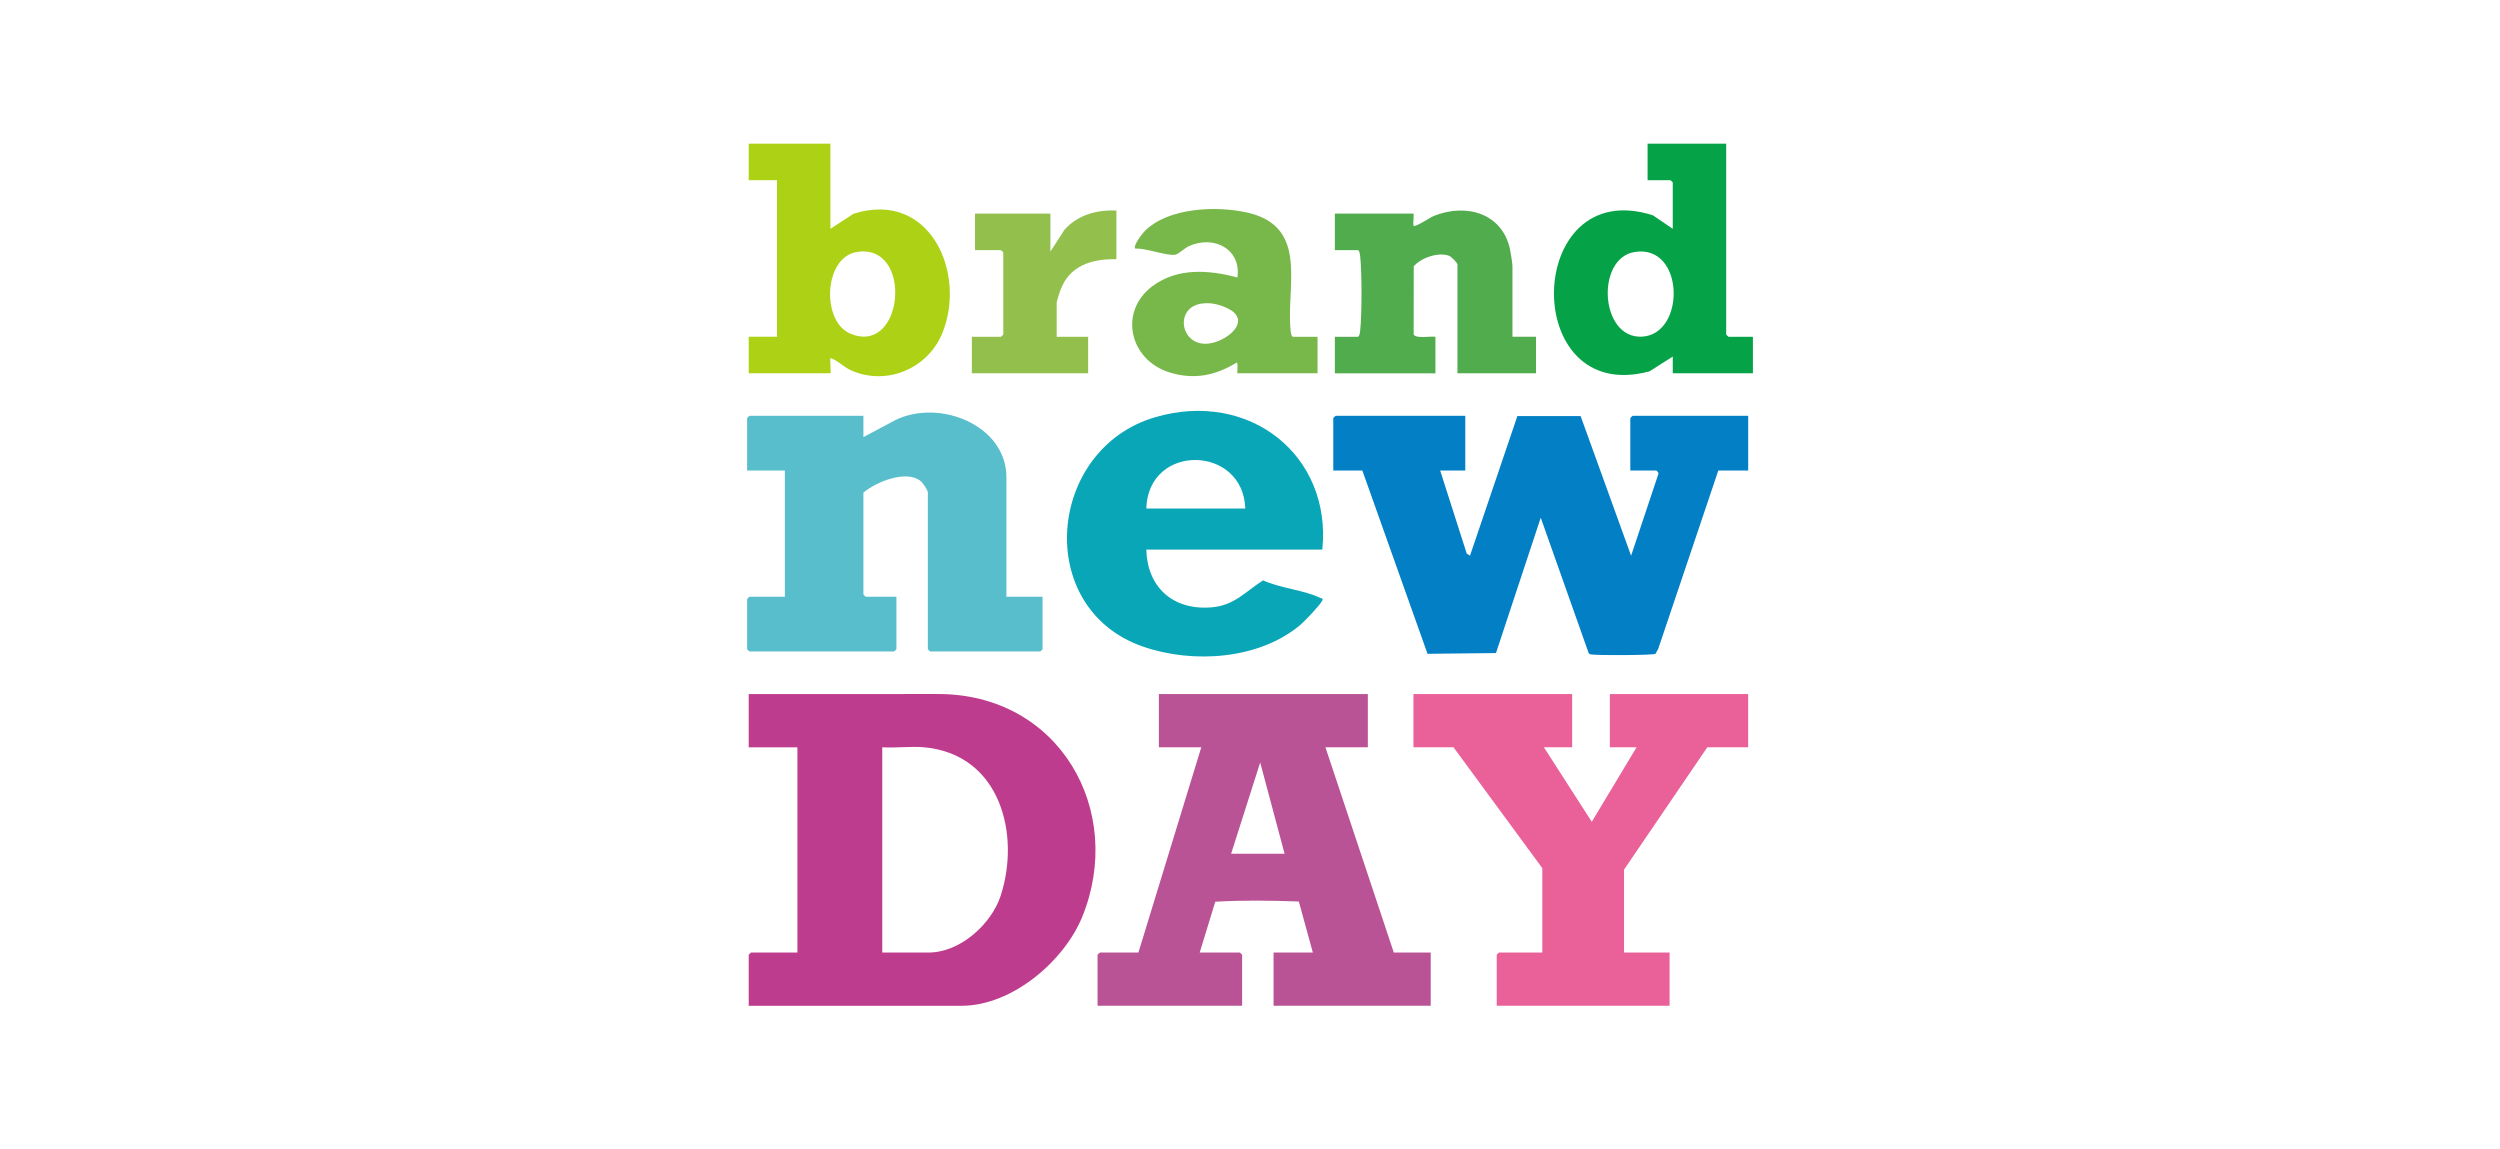 <svg width="87" height="40" viewBox="0 0 87 40" fill="none" xmlns="http://www.w3.org/2000/svg">
<g clip-path="url(#clip0_867_4100)">
<path d="M26.055 35V33.228C26.055 33.222 26.131 33.148 26.137 33.148H27.75V26.006H26.055V24.154L32.592 24.152C36.876 24.118 39.168 28.227 37.658 31.915C37.038 33.432 35.231 35.001 33.465 35.001H26.055V35ZM32.153 26.005C31.69 25.964 31.172 26.036 30.703 26.005V33.148H32.316C33.422 33.148 34.501 32.152 34.821 31.179C35.52 29.048 34.816 26.243 32.153 26.005V26.005Z" fill="#BE3C8D"/>
<path d="M50.992 14.471V16.375H50.118L51.042 19.264L51.156 19.338L52.805 14.478H55.005L56.762 19.339L57.711 16.496C57.734 16.454 57.654 16.375 57.637 16.375H56.735V14.55C56.735 14.544 56.811 14.47 56.817 14.47H60.837V16.375H59.797L57.706 22.58L57.611 22.752C57.518 22.806 55.67 22.807 55.447 22.781C55.386 22.773 55.325 22.784 55.285 22.726L53.618 18.016L52.06 22.726L49.678 22.753L47.41 16.375H46.398V14.55C46.398 14.544 46.475 14.471 46.481 14.471H50.992Z" fill="#0380C5"/>
<path d="M47.601 24.154V26.005H46.125L48.504 33.148H49.789V34.999H44.32V33.148H45.687L45.199 31.372C44.234 31.338 43.242 31.323 42.291 31.38L41.75 33.148H43.144C43.15 33.148 43.226 33.222 43.226 33.227V34.999H38.195V33.227C38.195 33.221 38.272 33.148 38.278 33.148H39.617L41.805 26.005H40.329V24.154H47.602H47.601ZM42.843 29.709H44.703L43.855 26.534L42.843 29.709Z" fill="#BA5296"/>
<path d="M54.711 24.154V26.005H53.727L55.394 28.598L56.953 26.005H56.023V24.154H60.836V26.005H59.414L56.516 30.264V33.148H58.102V34.999H52.086V33.227C52.086 33.221 52.162 33.148 52.168 33.148H53.672V30.211L50.582 26.005H49.188V24.153H54.711L54.711 24.154Z" fill="#E96198"/>
<path d="M35.023 20.767H36.281V22.593C36.281 22.598 36.205 22.672 36.199 22.672H32.371C32.365 22.672 32.289 22.598 32.289 22.593V17.143C32.289 17.061 32.124 16.812 32.043 16.745C31.544 16.335 30.484 16.771 30.047 17.143V20.688C30.047 20.693 30.123 20.767 30.129 20.767H31.195V22.592C31.195 22.598 31.119 22.671 31.113 22.671H26.082C26.076 22.671 26 22.597 26 22.592V20.846C26 20.84 26.076 20.767 26.082 20.767H27.313V16.375H26V14.55C26 14.544 26.076 14.47 26.082 14.47H30.047V15.211L31.158 14.62C32.698 13.866 35.024 14.797 35.024 16.613V20.767L35.023 20.767Z" fill="#58BECB"/>
<path d="M46.016 19.127H39.891C39.925 20.421 40.804 21.247 42.16 21.136C42.958 21.072 43.338 20.589 43.956 20.196C44.537 20.467 45.395 20.537 45.947 20.808C45.985 20.826 46.053 20.813 46.016 20.897C45.946 21.052 45.409 21.613 45.252 21.746C43.817 22.954 41.51 23.106 39.769 22.499C35.949 21.166 36.441 15.626 40.191 14.522C43.484 13.553 46.35 15.855 46.017 19.126L46.016 19.127ZM43.337 17.698C43.263 15.477 39.957 15.412 39.891 17.698H43.337Z" fill="#08A6B7"/>
<path d="M28.899 5V7.963L29.699 7.44C32.367 6.593 33.646 9.51 32.791 11.597C32.295 12.809 30.883 13.44 29.627 12.893C29.356 12.775 29.175 12.551 28.899 12.46C28.878 12.522 28.926 12.989 28.899 12.989H26.055V11.719H27.039V6.27H26.055V5H28.899ZM29.814 8.77C28.662 8.96 28.58 11.183 29.587 11.609C31.464 12.402 31.795 8.443 29.814 8.77Z" fill="#ACD115"/>
<path d="M60.071 5V11.64C60.071 11.646 60.147 11.72 60.153 11.72H61.001V12.989H58.212V12.408L57.404 12.922C52.864 14.156 53.038 6.053 57.521 7.493L58.212 7.963V6.349C58.212 6.343 58.135 6.27 58.129 6.27H57.336V5H60.071ZM56.884 8.769C55.527 8.99 55.678 11.787 57.137 11.716C58.673 11.642 58.631 8.486 56.884 8.769Z" fill="#05A247"/>
<path d="M52.633 11.719H53.453V12.989H50.719V9.207C50.719 9.147 50.508 8.933 50.431 8.903C50.064 8.759 49.442 8.972 49.198 9.27L49.195 11.633C49.251 11.8 49.792 11.689 49.953 11.72V12.991H46.453V11.72H47.246C47.306 11.72 47.324 11.591 47.331 11.538C47.397 10.993 47.397 9.432 47.331 8.887C47.324 8.833 47.306 8.704 47.246 8.704H46.453V7.434H49.188C49.21 7.434 49.172 7.799 49.188 7.857C49.249 7.919 49.774 7.565 49.899 7.514C51.051 7.052 52.302 7.44 52.553 8.701C52.575 8.809 52.633 9.174 52.633 9.26V11.72L52.633 11.719Z" fill="#50AC4D"/>
<path d="M45.851 11.72V12.989H43.062C43.043 12.989 43.098 12.617 43.034 12.619C42.3 13.069 41.554 13.222 40.71 12.964C39.3 12.532 38.917 10.839 40.113 9.952C40.979 9.312 42.069 9.39 43.062 9.657C43.199 8.668 42.246 8.167 41.364 8.57C41.225 8.633 41.001 8.851 40.899 8.865C40.578 8.906 39.877 8.628 39.507 8.651C39.416 8.559 39.756 8.125 39.836 8.043C40.648 7.216 42.365 7.151 43.445 7.407C45.578 7.913 44.735 10.025 44.918 11.538C44.925 11.591 44.943 11.72 45.003 11.72H45.851L45.851 11.72ZM41.79 10.569C40.787 10.735 41.123 12.28 42.296 11.904C42.883 11.717 43.509 11.098 42.7 10.72C42.414 10.587 42.109 10.515 41.79 10.569Z" fill="#78B749"/>
<path d="M38.851 7.328V9.021C37.966 9.005 37.203 9.254 36.895 10.118C36.87 10.188 36.773 10.489 36.773 10.529V11.72H37.867V12.989H33.82V11.72H34.832C34.838 11.72 34.914 11.646 34.914 11.64V8.783C34.914 8.777 34.838 8.704 34.832 8.704H33.93V7.434H36.554V8.756L37.048 7.99C37.499 7.485 38.175 7.292 38.851 7.328L38.851 7.328Z" fill="#93C04C"/>
</g>
<defs>
<clipPath id="clip0_867_4100">
<rect width="35" height="30" fill="white" transform="translate(26 5)"/>
</clipPath>
</defs>
</svg>
